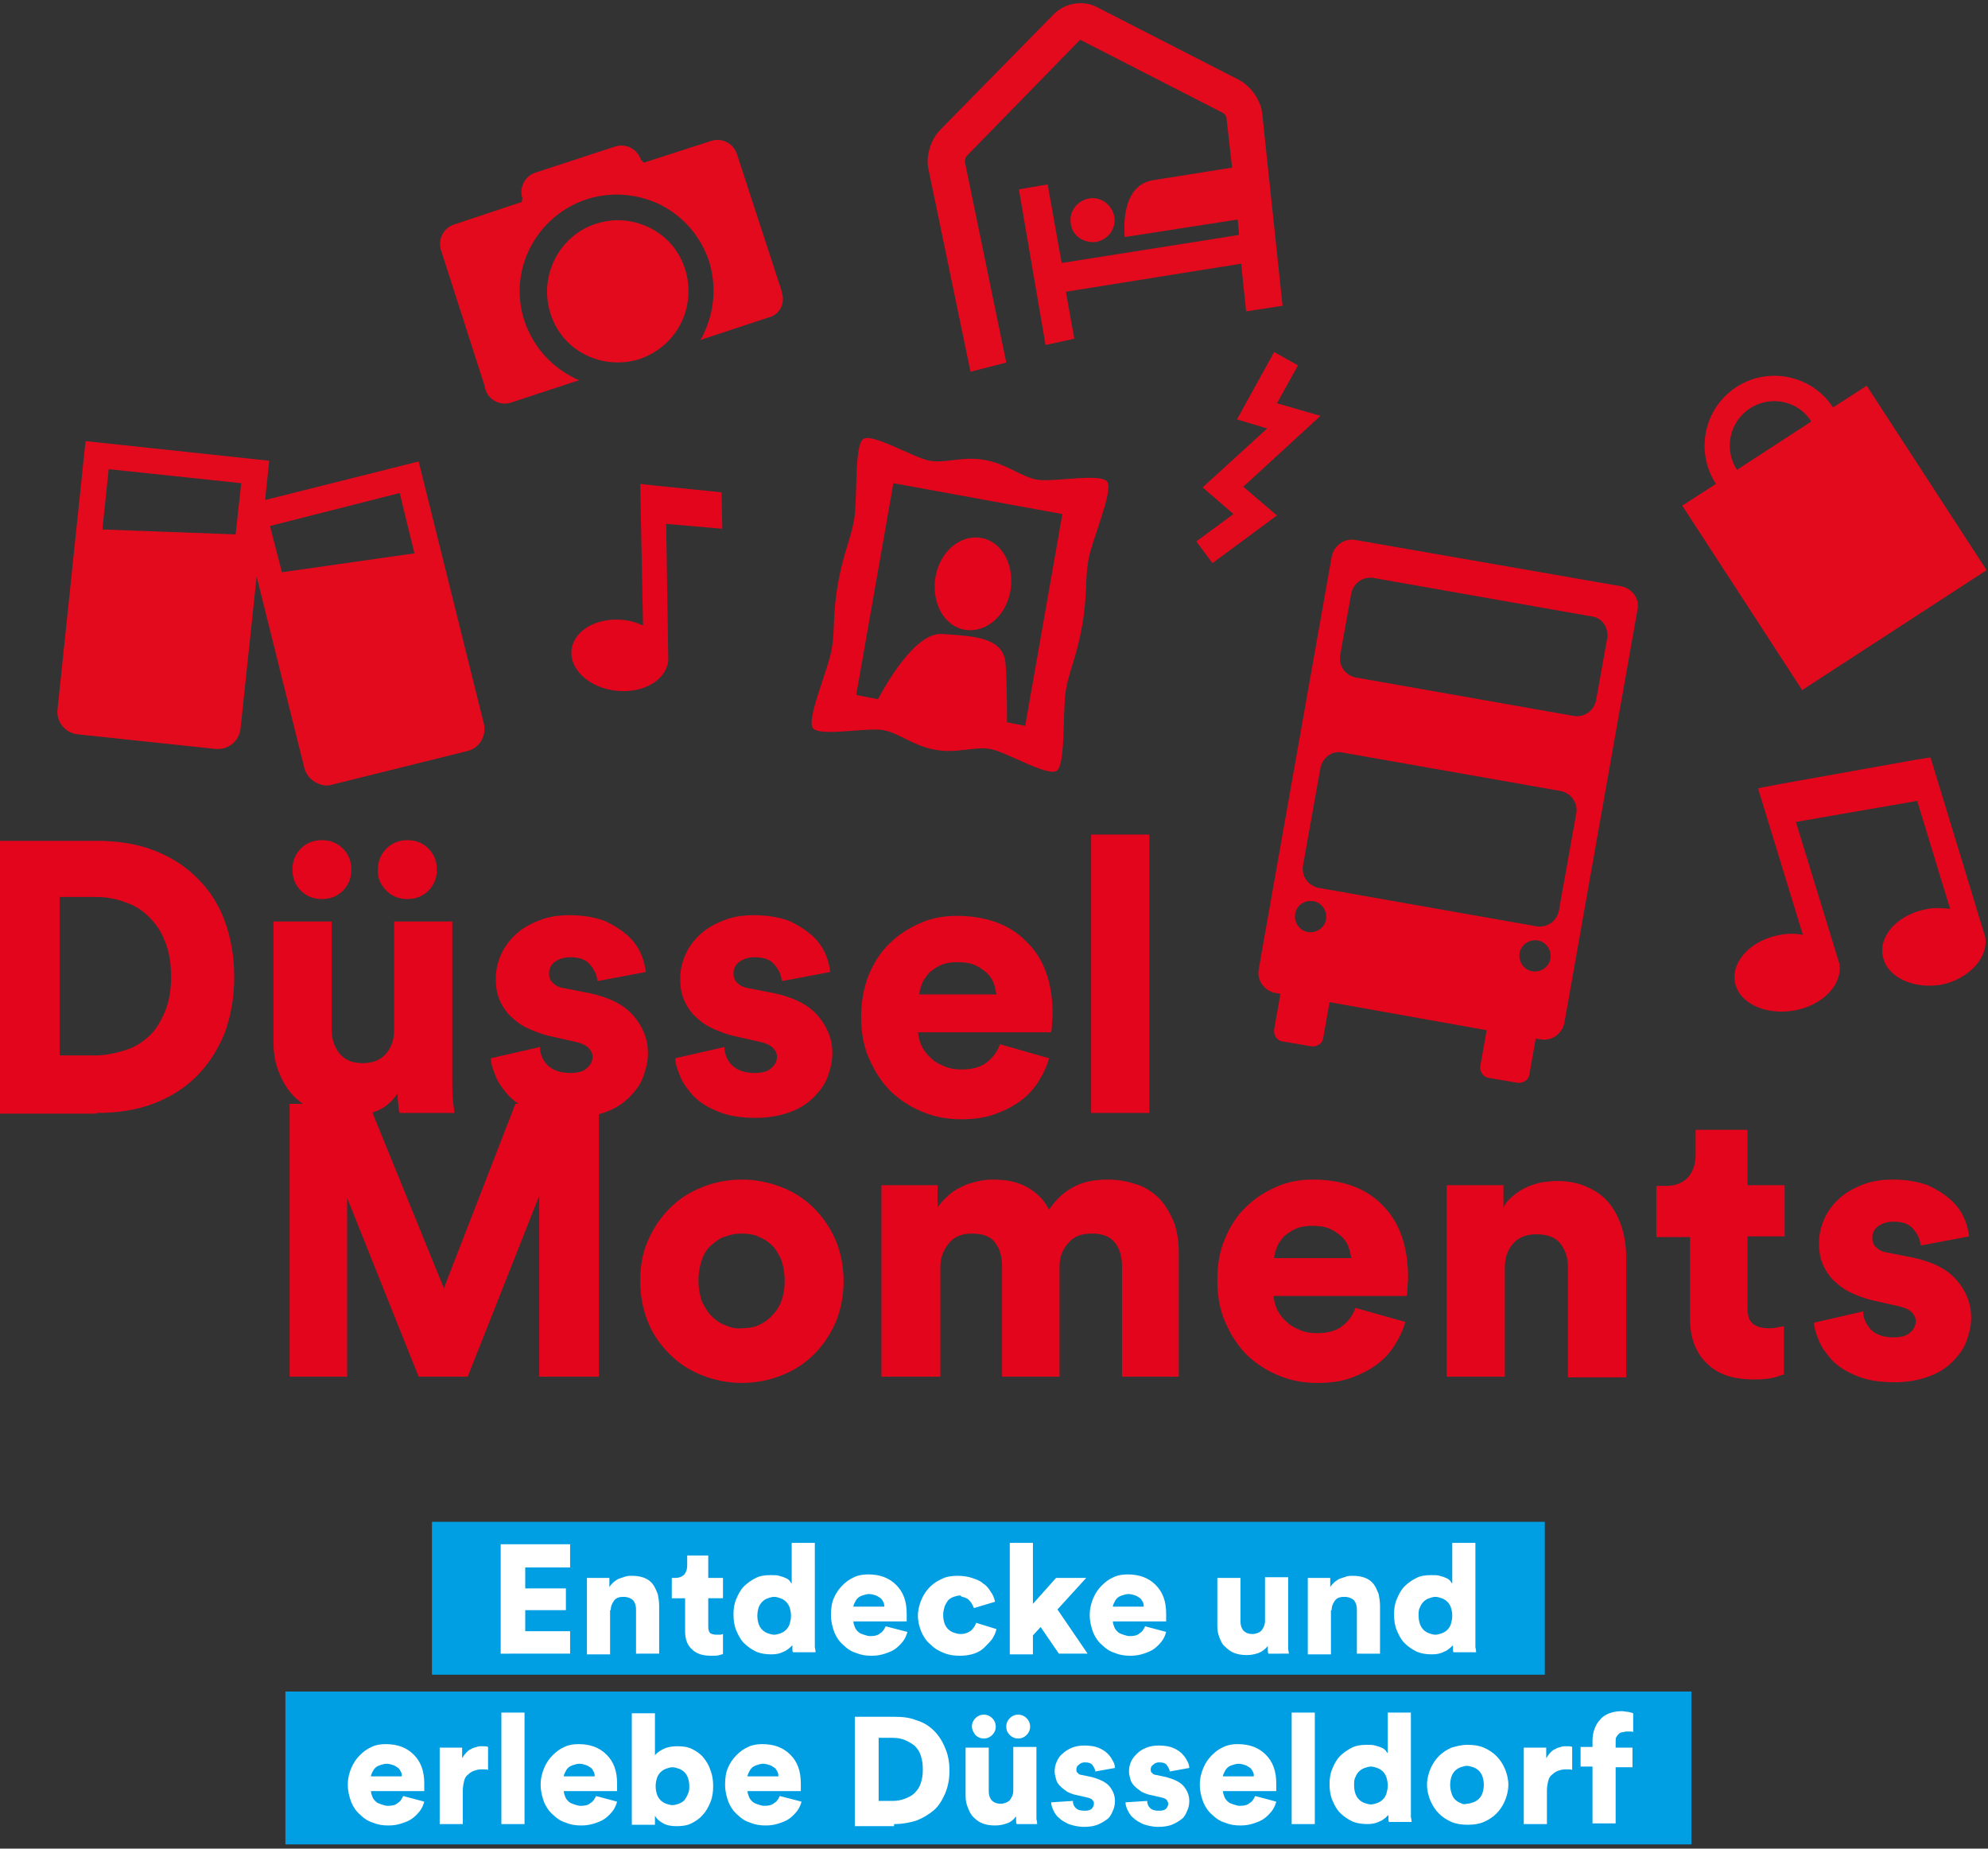 <?xml version="1.0" encoding="utf-8"?>
<!-- Generator: $$$/GeneralStr/196=Adobe Illustrator 27.6.0, SVG Export Plug-In . SVG Version: 6.00 Build 0)  -->
<svg version="1.1" id="Ebene_1" xmlns="http://www.w3.org/2000/svg" xmlns:xlink="http://www.w3.org/1999/xlink" x="0px" y="0px"
	 viewBox="0 0 283.5 263.6" style="enable-background:new 0 0 283.5 263.6;" xml:space="preserve">
<rect x="0" y="0" width="283.5" height="263.6" fill="#333333" stroke="none"/>
<style type="text/css">
	.st0{fill:#009FE3;}
	.st1{fill:#E3051B;}
	.st2{fill:#E30A1D;}
	.st3{fill:#FFFFFF;}
</style>
<g>
	<polygon class="st0" points="61.6,217 61.6,238.8 220.3,238.8 220.3,217 61.6,217 	"/>
	<polygon class="st0" points="40.7,241.2 40.7,263 241.2,263 241.2,241.2 40.7,241.2 	"/>
	<path class="st1" d="M8.5,150.5v-22.6h5c1.5,0,2.9,0.2,4.2,0.7c1.3,0.4,2.5,1.1,3.5,2.1s1.8,2.1,2.3,3.5c0.6,1.4,0.9,3.1,0.9,5.1
		c0,1.9-0.3,3.6-0.9,5c-0.6,1.4-1.3,2.6-2.3,3.5c-1,0.9-2.1,1.6-3.5,2c-1.3,0.4-2.7,0.7-4.2,0.7H8.5L8.5,150.5z M13.8,158.7
		c2.9,0,5.6-0.4,8-1.3c2.4-0.9,4.5-2.2,6.2-3.9c1.7-1.7,3-3.7,4-6.1c0.9-2.4,1.4-5.1,1.4-8.1s-0.5-5.7-1.4-8.1
		c-0.9-2.4-2.3-4.5-4-6.1c-1.7-1.7-3.8-3-6.2-3.9c-2.4-0.9-5.1-1.3-8-1.3H-0.2v38.9H13.8L13.8,158.7z M42.9,127
		c0.8,0.8,1.8,1.2,3,1.2c1.2,0,2.2-0.4,3-1.2c0.8-0.8,1.2-1.8,1.2-3c0-1.2-0.4-2.2-1.2-3c-0.8-0.8-1.8-1.2-3-1.2
		c-1.2,0-2.2,0.4-3,1.2c-0.8,0.8-1.2,1.8-1.2,3C41.7,125.2,42.1,126.2,42.9,127L42.9,127z M55.1,127c0.8,0.8,1.8,1.2,3,1.2
		c1.2,0,2.2-0.4,3-1.2c0.8-0.8,1.2-1.8,1.2-3c0-1.2-0.4-2.2-1.2-3c-0.8-0.8-1.8-1.2-3-1.2c-1.2,0-2.2,0.4-3,1.2
		c-0.8,0.8-1.2,1.8-1.2,3C53.8,125.2,54.3,126.2,55.1,127L55.1,127z M64.8,158.7c0-0.2-0.1-0.8-0.2-1.7c-0.1-0.9-0.1-2-0.1-3.2
		v-22.4h-8.3v15.5c0,1.4-0.4,2.5-1.2,3.4c-0.8,0.9-1.9,1.3-3.3,1.3c-1.5,0-2.6-0.5-3.3-1.4c-0.7-0.9-1.1-2-1.1-3.3v-15.5h-8.3v17.2
		c0,1.5,0.2,2.8,0.7,4.1c0.5,1.3,1.1,2.4,2,3.4c0.9,1,2,1.7,3.3,2.3c1.3,0.6,2.8,0.9,4.4,0.9c1.4,0,2.8-0.3,4.1-0.8
		c1.4-0.5,2.4-1.4,3.2-2.6c0,0.4,0,0.9,0.1,1.5c0,0.6,0.1,1,0.2,1.3H64.8L64.8,158.7z M70,150.9c0,0.8,0.3,1.6,0.7,2.6
		c0.4,1,1.1,1.9,1.9,2.8c0.9,0.9,2,1.6,3.5,2.2c1.4,0.6,3.2,0.9,5.4,0.9c1.8,0,3.4-0.3,4.8-0.8c1.4-0.5,2.5-1.2,3.4-2.1
		c0.9-0.9,1.6-1.8,2-2.9c0.4-1.1,0.7-2.2,0.7-3.4c0-2-0.7-3.8-2.1-5.4c-1.4-1.6-3.5-2.6-6.3-3.2l-3.6-0.7c-0.6-0.1-1.1-0.3-1.5-0.7
		c-0.4-0.3-0.6-0.8-0.6-1.4c0-0.7,0.3-1.3,0.9-1.7c0.6-0.4,1.3-0.6,2.1-0.6c1.3,0,2.2,0.3,2.8,1c0.6,0.7,1,1.4,1.1,2.4l6.9-1.3
		c-0.1-0.8-0.3-1.7-0.7-2.6c-0.4-0.9-1-1.8-1.9-2.6c-0.9-0.8-2-1.5-3.3-2.1c-1.4-0.5-3-0.8-5-0.8c-1.5,0-2.9,0.2-4.2,0.7
		c-1.3,0.5-2.4,1.1-3.3,1.9c-0.9,0.8-1.7,1.8-2.2,2.9c-0.5,1.1-0.8,2.3-0.8,3.5c0,1,0.1,1.9,0.4,2.7c0.3,0.9,0.8,1.7,1.4,2.4
		c0.7,0.7,1.5,1.4,2.5,1.9c1,0.5,2.3,1,3.7,1.3l3.1,0.7c1,0.2,1.7,0.5,2.1,0.9c0.4,0.4,0.6,0.8,0.6,1.3c0,0.6-0.3,1.2-0.8,1.6
		c-0.5,0.5-1.3,0.7-2.4,0.7c-1.4,0-2.5-0.4-3.2-1.1c-0.7-0.7-1.1-1.6-1.1-2.6L70,150.9L70,150.9z M96.3,150.9c0,0.8,0.3,1.6,0.7,2.6
		c0.4,1,1.1,1.9,1.9,2.8c0.9,0.9,2,1.6,3.5,2.2c1.4,0.6,3.2,0.9,5.4,0.9c1.8,0,3.4-0.3,4.8-0.8c1.4-0.5,2.5-1.2,3.4-2.1
		c0.9-0.9,1.6-1.8,2-2.9c0.4-1.1,0.7-2.2,0.7-3.4c0-2-0.7-3.8-2.1-5.4c-1.4-1.6-3.5-2.6-6.3-3.2l-3.6-0.7c-0.6-0.1-1.1-0.3-1.5-0.7
		c-0.4-0.3-0.6-0.8-0.6-1.4c0-0.7,0.3-1.3,0.9-1.7c0.6-0.4,1.3-0.6,2.1-0.6c1.3,0,2.2,0.3,2.8,1c0.6,0.7,1,1.4,1.1,2.4l6.9-1.3
		c-0.1-0.8-0.3-1.7-0.7-2.6c-0.4-0.9-1-1.8-1.9-2.6c-0.9-0.8-2-1.5-3.3-2.1c-1.4-0.5-3-0.8-5-0.8c-1.5,0-2.9,0.2-4.2,0.7
		c-1.3,0.5-2.4,1.1-3.3,1.9c-0.9,0.8-1.7,1.8-2.2,2.9c-0.5,1.1-0.8,2.3-0.8,3.5c0,1,0.1,1.9,0.4,2.7c0.3,0.9,0.8,1.7,1.4,2.4
		c0.7,0.7,1.5,1.4,2.5,1.9c1,0.5,2.3,1,3.7,1.3l3.1,0.7c1,0.2,1.7,0.5,2.1,0.9c0.4,0.4,0.6,0.8,0.6,1.3c0,0.6-0.3,1.2-0.8,1.6
		c-0.5,0.5-1.3,0.7-2.4,0.7c-1.4,0-2.5-0.4-3.2-1.1c-0.7-0.7-1.1-1.6-1.1-2.6L96.3,150.9L96.3,150.9z M131.1,141.8
		c0-0.5,0.2-1,0.4-1.6c0.2-0.5,0.6-1,1-1.5c0.5-0.4,1-0.8,1.7-1.1c0.7-0.3,1.4-0.4,2.3-0.4c1,0,1.8,0.1,2.5,0.4
		c0.7,0.3,1.2,0.7,1.7,1.1c0.4,0.4,0.8,0.9,1,1.5c0.2,0.5,0.3,1.1,0.4,1.6H131.1L131.1,141.8z M142.6,148.9c-0.4,1.1-1,1.9-1.9,2.6
		c-0.9,0.7-2.1,1-3.6,1c-0.8,0-1.6-0.1-2.3-0.4c-0.7-0.3-1.4-0.6-1.9-1.1c-0.6-0.5-1-1-1.4-1.7c-0.3-0.6-0.5-1.3-0.6-2.1h19
		c0-0.1,0.1-0.4,0.1-0.9c0-0.5,0.1-1.1,0.1-1.7c0-4.4-1.2-7.9-3.7-10.3c-2.4-2.5-5.8-3.7-10-3.7c-1.8,0-3.5,0.3-5.1,1
		c-1.6,0.7-3.1,1.6-4.4,2.9c-1.3,1.2-2.3,2.8-3,4.5s-1.1,3.8-1.1,6c0,2.3,0.4,4.4,1.2,6.1c0.8,1.8,1.8,3.3,3.1,4.6
		c1.3,1.2,2.8,2.2,4.6,2.9c1.7,0.7,3.5,1,5.4,1c1.7,0,3.3-0.2,4.7-0.7c1.4-0.5,2.6-1.1,3.7-1.9c1.1-0.8,1.9-1.7,2.6-2.8
		c0.7-1.1,1.2-2.2,1.5-3.3L142.6,148.9L142.6,148.9z M163.9,158.7v-39.7h-8.3v39.7H163.9L163.9,158.7z"/>
	<path class="st1" d="M85.4,196.3v-38.9H73.5l-10.2,26.3l-10.7-26.3H41.3v38.9h8.2v-25.5l10.2,25.5h7l10.2-25.8v25.8H85.4
		L85.4,196.3z M103.5,189c-0.8-0.3-1.4-0.7-2-1.3c-0.6-0.6-1-1.3-1.4-2.1c-0.3-0.9-0.5-1.9-0.5-3c0-1.1,0.2-2.1,0.5-3
		c0.3-0.9,0.8-1.6,1.4-2.1c0.6-0.5,1.2-1,2-1.2c0.8-0.3,1.5-0.4,2.3-0.4c0.8,0,1.6,0.1,2.3,0.4c0.7,0.3,1.4,0.7,1.9,1.2
		c0.6,0.5,1,1.3,1.4,2.1c0.3,0.9,0.5,1.9,0.5,3c0,1.2-0.2,2.2-0.5,3c-0.3,0.8-0.8,1.5-1.4,2.1c-0.6,0.6-1.2,1-1.9,1.3
		c-0.7,0.3-1.5,0.4-2.3,0.4C105,189.5,104.2,189.3,103.5,189L103.5,189z M100.1,169.3c-1.8,0.7-3.3,1.7-4.6,3
		c-1.3,1.3-2.3,2.8-3.1,4.6c-0.8,1.8-1.1,3.7-1.1,5.8c0,2.1,0.4,4.1,1.1,5.8c0.7,1.8,1.8,3.3,3.1,4.6c1.3,1.3,2.8,2.3,4.6,3
		c1.8,0.7,3.7,1.1,5.7,1.1c2,0,4-0.4,5.7-1.1c1.8-0.7,3.3-1.7,4.6-3c1.3-1.3,2.3-2.8,3.1-4.6c0.7-1.8,1.1-3.7,1.1-5.8
		c0-2.1-0.4-4.1-1.1-5.8c-0.8-1.8-1.8-3.3-3.1-4.6c-1.3-1.3-2.8-2.3-4.6-3c-1.8-0.7-3.7-1.1-5.7-1.1
		C103.7,168.2,101.8,168.6,100.1,169.3L100.1,169.3z M134.1,196.3v-15.7c0-1.2,0.4-2.3,1.2-3.3c0.8-1,1.9-1.4,3.3-1.4
		c1.5,0,2.7,0.4,3.3,1.3c0.7,0.9,1,2,1,3.3v15.8h8.2v-15.8c0-1.2,0.4-2.3,1.2-3.2c0.8-1,1.9-1.4,3.4-1.4c1.5,0,2.6,0.4,3.3,1.3
		c0.7,0.9,1,2,1,3.3v15.8h8.1v-17.7c0-1.9-0.3-3.5-0.9-4.8c-0.6-1.3-1.3-2.4-2.2-3.2c-0.9-0.8-2-1.5-3.2-1.8
		c-1.2-0.4-2.5-0.6-3.8-0.6c-1.9,0-3.5,0.3-4.8,1c-1.4,0.7-2.6,1.8-3.6,3.3c-0.7-1.4-1.7-2.4-3.1-3.2c-1.4-0.8-3-1.1-5-1.1
		c-0.7,0-1.5,0.1-2.3,0.3c-0.8,0.2-1.5,0.4-2.2,0.8c-0.7,0.3-1.4,0.8-1.9,1.3c-0.6,0.5-1,1-1.4,1.6V169h-8v27.3H134.1L134.1,196.3z
		 M181.7,179.4c0-0.5,0.2-1,0.4-1.6c0.2-0.5,0.6-1,1-1.5c0.5-0.4,1-0.8,1.7-1.1c0.7-0.3,1.4-0.4,2.3-0.4c1,0,1.8,0.1,2.5,0.4
		c0.7,0.3,1.2,0.7,1.7,1.1c0.4,0.4,0.8,0.9,1,1.5c0.2,0.5,0.3,1.1,0.4,1.6H181.7L181.7,179.4z M193.3,186.5c-0.4,1.1-1,1.9-1.9,2.6
		c-0.9,0.7-2.1,1-3.6,1c-0.8,0-1.6-0.1-2.3-0.4c-0.7-0.3-1.4-0.6-1.9-1.1c-0.6-0.5-1-1-1.4-1.7c-0.3-0.6-0.5-1.3-0.6-2.1h19
		c0-0.1,0.1-0.4,0.1-0.9c0-0.5,0.1-1.1,0.1-1.7c0-4.4-1.2-7.9-3.6-10.3c-2.4-2.5-5.8-3.7-10-3.7c-1.8,0-3.5,0.3-5.1,1
		c-1.6,0.7-3.1,1.6-4.4,2.9c-1.3,1.2-2.3,2.8-3,4.5c-0.8,1.8-1.1,3.8-1.1,6c0,2.3,0.4,4.4,1.2,6.1c0.8,1.8,1.8,3.3,3.1,4.6
		c1.3,1.2,2.8,2.2,4.6,2.9c1.7,0.7,3.5,1,5.4,1c1.7,0,3.3-0.2,4.7-0.7c1.4-0.5,2.6-1.1,3.7-1.9c1.1-0.8,1.9-1.7,2.6-2.8
		c0.7-1.1,1.2-2.2,1.5-3.3L193.3,186.5L193.3,186.5z M214.6,180.7c0-1.4,0.4-2.5,1.2-3.4c0.8-0.9,1.9-1.3,3.3-1.3
		c1.5,0,2.7,0.4,3.4,1.3c0.7,0.9,1.1,2,1.1,3.4v15.7h8.3v-17.1c0-1.5-0.2-2.9-0.6-4.2c-0.4-1.3-1-2.5-1.8-3.5
		c-0.8-1-1.9-1.8-3.1-2.3c-1.2-0.6-2.7-0.9-4.4-0.9c-0.7,0-1.4,0.1-2.2,0.2c-0.8,0.2-1.5,0.4-2.1,0.7c-0.7,0.3-1.3,0.7-1.9,1.2
		c-0.6,0.5-1.1,1-1.4,1.7V169h-8.1v27.3h8.3V180.7L214.6,180.7z M249.3,161.1h-7.5v3.5c0,1.3-0.3,2.3-1,3.2
		c-0.7,0.8-1.8,1.3-3.2,1.3h-1.4v7.3h4.8V188c0,2.7,0.8,4.9,2.4,6.4c1.6,1.6,3.8,2.3,6.7,2.3c1.3,0,2.3-0.1,3-0.3
		c0.7-0.2,1.1-0.4,1.3-0.4v-6.9c-0.3,0.1-0.6,0.1-1,0.2c-0.4,0.1-0.8,0.1-1.2,0.1c-0.9,0-1.6-0.2-2.2-0.6c-0.5-0.4-0.8-1.1-0.8-2.3
		v-10.2h5.3V169h-5.3V161.1L249.3,161.1z M258.7,188.6c0,0.8,0.3,1.6,0.7,2.6c0.4,1,1.1,1.9,1.9,2.8c0.9,0.9,2,1.6,3.5,2.2
		c1.4,0.6,3.2,0.9,5.4,0.9c1.8,0,3.4-0.3,4.8-0.8c1.4-0.5,2.5-1.2,3.4-2.1c0.9-0.9,1.6-1.8,2-2.9c0.4-1.1,0.7-2.2,0.7-3.4
		c0-2-0.7-3.8-2.1-5.4c-1.4-1.6-3.5-2.6-6.3-3.2l-3.6-0.7c-0.6-0.1-1.1-0.3-1.5-0.7c-0.4-0.3-0.6-0.8-0.6-1.4c0-0.7,0.3-1.3,0.9-1.7
		c0.6-0.4,1.3-0.6,2.1-0.6c1.3,0,2.2,0.3,2.8,1c0.6,0.7,1,1.4,1.1,2.4l6.9-1.3c-0.1-0.8-0.3-1.7-0.7-2.6c-0.4-0.9-1-1.8-1.9-2.6
		c-0.9-0.8-2-1.5-3.3-2.1c-1.4-0.5-3-0.8-5-0.8c-1.5,0-2.9,0.2-4.2,0.7c-1.3,0.5-2.4,1.1-3.3,1.9c-0.9,0.8-1.7,1.8-2.2,2.9
		c-0.5,1.1-0.8,2.3-0.8,3.5c0,1,0.1,1.9,0.4,2.7c0.3,0.9,0.8,1.7,1.4,2.4c0.7,0.7,1.5,1.4,2.5,1.9c1,0.5,2.3,1,3.7,1.3l3.1,0.7
		c1,0.2,1.7,0.5,2.1,0.9c0.4,0.4,0.6,0.8,0.6,1.3c0,0.6-0.3,1.2-0.8,1.6c-0.5,0.5-1.3,0.7-2.4,0.7c-1.4,0-2.5-0.4-3.2-1.1
		c-0.7-0.8-1.1-1.6-1.1-2.6L258.7,188.6L258.7,188.6z"/>
	<path class="st1" d="M103,75.4l-0.1-5.2l-9.9-1v0l-1.7-0.2l0.4,20.2c-0.8-0.4-1.8-0.7-2.8-0.8c-3.8-0.4-7.1,1.5-7.4,4.3
		c-0.3,2.8,2.6,5.4,6.4,5.8c3.8,0.4,7.1-1.5,7.4-4.3l-0.3-19.5L103,75.4L103,75.4z"/>
	<path class="st1" d="M283.1,133.6l-7.8-25.6l-1.9,0.3l-19,3.4l-3.7,0.7l6.4,20.9c-1-0.2-2.1-0.2-3.2,0c-4.1,0.7-7,3.7-6.5,6.7
		c0.5,3,4.3,4.8,8.4,4.1c4.1-0.7,7-3.7,6.5-6.7l-6.2-20.2l17.3-3l4.7,15.4c-1-0.1-2.1-0.2-3.2,0c-4.1,0.7-7,3.7-6.4,6.7
		c0.5,3,4.3,4.8,8.4,4.1C280.7,139.6,283.6,136.6,283.1,133.6L283.1,133.6z"/>
	<path class="st1" d="M231.2,83.6L193.3,77c-1.6-0.3-3.1,0.8-3.4,2.4l-10.4,58.8c-0.3,1.6,0.8,3.1,2.4,3.4l0.7,0.1l-0.9,5.1
		c-0.1,0.8,0.4,1.6,1.2,1.7l4.1,0.7c0.8,0.1,1.6-0.4,1.7-1.2l0.9-5.1l22.4,4l-0.9,5.1c-0.1,0.8,0.4,1.6,1.2,1.7l4.1,0.7
		c0.8,0.1,1.6-0.4,1.7-1.2l0.9-5.1l0.7,0.1c1.6,0.3,3.1-0.8,3.4-2.4l10.4-58.8C233.9,85.5,232.8,83.9,231.2,83.6L231.2,83.6z
		 M216.7,135.9c0.2-1.2,1.4-2,2.6-1.8c1.2,0.2,2,1.4,1.8,2.6c-0.2,1.2-1.4,2-2.6,1.8C217.3,138.3,216.5,137.1,216.7,135.9
		L216.7,135.9z M187.3,128.5c1.2,0.2,2,1.4,1.8,2.6c-0.2,1.2-1.4,2-2.6,1.8c-1.2-0.2-2-1.4-1.8-2.6
		C184.9,129.1,186,128.3,187.3,128.5L187.3,128.5z M191.4,107.3l31.2,5.5c1.4,0.3,2.4,1.6,2.2,3.1l-2.5,14c-0.3,1.4-1.6,2.4-3.1,2.2
		l-31.2-5.5c-1.4-0.3-2.4-1.6-2.2-3.1l2.5-14C188.6,108,190,107,191.4,107.3L191.4,107.3z M229.2,91l-1.6,8.9
		c-0.3,1.4-1.6,2.4-3.1,2.2l-31.2-5.5c-1.4-0.3-2.4-1.6-2.2-3.1l1.6-8.9c0.3-1.4,1.6-2.4,3.1-2.2l31.2,5.5
		C228.5,88.1,229.4,89.5,229.2,91L229.2,91z"/>
	<path class="st1" d="M157.9,68.7c-0.9-1.3-7.7,0.1-10-0.3c-2.3-0.4-4.2-2.2-7.4-2.8c-3.2-0.6-5.6,0.5-7.9,0.1
		c-2.3-0.4-8.2-4-9.5-3.1c-1.3,0.9-0.8,8.6-1.3,11.5c-0.5,2.9-1.5,4.6-2.3,9.1c-0.8,4.5-0.4,6.5-0.9,9.4c-0.5,2.9-3.6,9.9-2.7,11.2
		c0.9,1.3,7.7-0.1,10,0.3c2.3,0.4,4.2,2.2,7.4,2.8c3.2,0.6,5.6-0.5,7.9-0.1c2.3,0.4,8.2,4,9.5,3.1c1.3-0.9,0.8-8.6,1.3-11.5
		c0.5-2.9,1.5-4.6,2.3-9.1c0.8-4.5,0.4-6.5,0.9-9.4C155.7,77,158.8,70,157.9,68.7L157.9,68.7z M151.5,73.3l-5.3,30.2l-2.6-0.5
		c0-2.2,0-5.7-0.2-8.3c-0.2-3.9-4.7-4-9.1-4.3c-3.8-0.2-7.9,7.1-9.1,9.3l-3.1-0.6l5.3-30.2L151.5,73.3L151.5,73.3z M144.1,84.2
		c0.6-3.6-1.2-7-4.2-7.5c-3-0.5-5.9,2-6.5,5.6c-0.6,3.6,1.2,7,4.2,7.5C140.6,90.3,143.5,87.8,144.1,84.2L144.1,84.2z"/>
	<polygon class="st2" points="172.9,80.3 170.6,77.2 175.9,73.3 171.5,69.5 180.7,61.1 176.4,59.8 181.7,50.2 185.1,52.1 
		182.1,57.5 188.3,59.3 177.3,69.4 182.1,73.5 172.9,80.3 	"/>
	<path class="st2" d="M97.1,46.1c1.2-2.4,1.4-5.2,0.6-7.7c-0.8-2.6-2.6-4.7-5-5.9c-1.4-0.7-3-1.1-4.6-1.1c-1.1,0-2.1,0.2-3.1,0.5
		c-5.3,1.7-8.2,7.5-6.5,12.8c0.8,2.6,2.6,4.7,5,5.9c2.4,1.2,5.2,1.4,7.7,0.6C93.8,50.3,95.9,48.5,97.1,46.1L97.1,46.1z"/>
	<path class="st2" d="M111.5,41.7l-0.1-0.4v0l0,0L105.1,22c-0.5-1.6-2.2-2.4-3.7-1.9l-9.6,3.1l-0.4-0.4c-0.5-1.6-2.2-2.4-3.7-1.9
		l-11.3,3.7c-1.6,0.5-2.4,2.2-1.9,3.7l-0.1,0.5L64.8,32c-1.6,0.5-2.4,2.2-1.9,3.7L69.1,55l0,0h0l0.1,0.5c0.5,1.6,2.2,2.4,3.7,1.9
		l9.7-3.2c-0.3-0.1-0.6-0.2-0.9-0.4c-3.3-1.7-5.7-4.5-6.9-8c-2.4-7.2,1.6-15,8.9-17.4c3.5-1.1,7.2-0.8,10.5,0.8
		c3.3,1.7,5.7,4.5,6.9,8c1.1,3.5,0.8,7.2-0.8,10.5c-0.1,0.3-0.3,0.6-0.5,0.8l9.7-3.2C111.2,44.9,112,43.3,111.5,41.7L111.5,41.7z"/>
	<path class="st2" d="M177.7,44.4l5.2-0.8L180,16.2c-0.2-1.9-1.6-3.9-3.3-4.8L156.4,1c-1.9-1-4.5-0.6-6.1,1L134,18.6
		c-1.3,1.4-2,3.7-1.6,5.5l6,28.9l5.1-1.3l-5.9-28.6c0-0.2,0.1-0.7,0.2-0.8L154,5.7c0,0,0,0,0.1,0l20.3,10.4c0.2,0.1,0.5,0.5,0.5,0.7
		l0.8,7.1c-3.2,0.5-8.1,1.3-11.3,1.8c-4.9,0.8-4,8.1-4,8.1l16.1-2.5l0.2,2.2l-25.3,4l-2-11.2l-4.1,0.7l3.8,22.2l4.1-0.9l-1.2-6.7
		l25-4L177.7,44.4L177.7,44.4z"/>
	<path class="st2" d="M266.2,55l-4.8,3.1c0,0,0,0,0,0c-3-4.6-9.2-5.9-13.8-2.9c-4.6,3-5.9,9.2-2.9,13.8c0,0,0,0,0,0l-4.8,3.1
		l17.1,26.3l26.3-17.1L266.2,55L266.2,55z M247.7,67c-1.9-2.9-1.1-6.9,1.9-8.8c1.1-0.7,2.3-1,3.4-1c2.1,0,4.1,1,5.3,2.9c0,0,0,0,0,0
		L247.7,67C247.7,67,247.7,67,247.7,67L247.7,67z"/>
	<path class="st2" d="M156.3,34.5c1.7-0.3,2.9-1.9,2.6-3.6c-0.3-1.7-1.9-2.9-3.6-2.6c-1.7,0.3-2.9,1.9-2.6,3.6
		C152.9,33.6,154.5,34.7,156.3,34.5L156.3,34.5z"/>
	<path class="st2" d="M69,103.2l-9.3-37.4l-21.9,5.5l0.6-5.6l-26.2-2.8l-4,38.3c-0.2,1.7,1.1,3.3,2.8,3.5l19.8,2.1
		c0.1,0,0.2,0,0.3,0c1.6,0,3-1.2,3.2-2.9l2.3-21.7l6.8,27.3c0.2,0.8,0.7,1.5,1.5,2c0.5,0.3,1.1,0.5,1.6,0.5c0.3,0,0.5,0,0.8-0.1
		l19.3-4.8C68.4,106.7,69.4,104.9,69,103.2L69,103.2z M34.4,68.9l-0.8,7.3l-19-0.7l0.9-8.6L34.4,68.9L34.4,68.9z M57,70.3l2.1,8.6
		l-18.9,2.7l-1.7-6.6L57,70.3L57,70.3z"/>
	<path class="st3" d="M81.3,235.9v-3.3h-6.4v-3h5.8v-3.1h-5.8v-3h6.4v-3.3h-9.9v15.6H81.3L81.3,235.9z M87.1,229.6
		c0-0.6,0.2-1,0.5-1.4c0.3-0.4,0.8-0.5,1.3-0.5c0.6,0,1.1,0.2,1.4,0.5c0.3,0.4,0.4,0.8,0.4,1.3v6.3H94V229c0-0.6-0.1-1.2-0.2-1.7
		c-0.2-0.5-0.4-1-0.7-1.4c-0.3-0.4-0.7-0.7-1.2-0.9c-0.5-0.2-1.1-0.3-1.8-0.3c-0.3,0-0.6,0-0.9,0.1c-0.3,0.1-0.6,0.2-0.9,0.3
		c-0.3,0.1-0.5,0.3-0.8,0.5c-0.2,0.2-0.4,0.4-0.6,0.7V225h-3.2v10.9h3.3V229.6L87.1,229.6z M101,221.8h-3v1.4c0,0.5-0.1,0.9-0.4,1.3
		c-0.3,0.3-0.7,0.5-1.3,0.5h-0.5v2.9h1.9v4.7c0,1.1,0.3,2,1,2.6c0.6,0.6,1.5,0.9,2.7,0.9c0.5,0,0.9,0,1.2-0.1
		c0.3-0.1,0.5-0.1,0.5-0.2V233c-0.1,0-0.2,0.1-0.4,0.1c-0.2,0-0.3,0-0.5,0c-0.4,0-0.7-0.1-0.9-0.2c-0.2-0.2-0.3-0.5-0.3-0.9v-4.1
		h2.1V225H101V221.8L101,221.8z M116.2,220h-3.3v5.8c-0.1-0.1-0.2-0.2-0.3-0.4c-0.1-0.1-0.3-0.3-0.6-0.4c-0.2-0.1-0.5-0.2-0.9-0.3
		c-0.3-0.1-0.7-0.1-1.2-0.1c-0.8,0-1.5,0.1-2.1,0.4c-0.6,0.3-1.2,0.7-1.7,1.2c-0.5,0.5-0.8,1.1-1.1,1.8c-0.3,0.7-0.4,1.4-0.4,2.2
		c0,0.8,0.1,1.6,0.4,2.3c0.3,0.7,0.6,1.3,1.1,1.8c0.5,0.5,1.1,0.9,1.7,1.2c0.7,0.3,1.4,0.4,2.2,0.4c0.7,0,1.2-0.1,1.8-0.4
		c0.5-0.2,0.9-0.6,1.2-0.9c0,0.2,0,0.4,0,0.6c0,0.2,0,0.3,0.1,0.4h3.2c0-0.1,0-0.3-0.1-0.7c0-0.3,0-0.8,0-1.3V220L116.2,220z
		 M108.2,229.2c0.1-0.3,0.3-0.6,0.5-0.8c0.2-0.2,0.5-0.4,0.8-0.5c0.3-0.1,0.6-0.2,0.9-0.2c0.3,0,0.6,0.1,0.9,0.2
		c0.3,0.1,0.6,0.3,0.8,0.5c0.2,0.2,0.4,0.5,0.5,0.8c0.1,0.3,0.2,0.7,0.2,1.2c0,0.5-0.1,0.8-0.2,1.2c-0.1,0.3-0.3,0.6-0.5,0.8
		c-0.2,0.2-0.5,0.4-0.8,0.5c-0.3,0.1-0.6,0.2-0.9,0.2c-0.3,0-0.6-0.1-0.9-0.2c-0.3-0.1-0.6-0.3-0.8-0.5s-0.4-0.5-0.5-0.8
		c-0.1-0.3-0.2-0.7-0.2-1.2C108,229.9,108.1,229.5,108.2,229.2L108.2,229.2z M121.7,229.1c0-0.2,0.1-0.4,0.2-0.6
		c0.1-0.2,0.2-0.4,0.4-0.6c0.2-0.2,0.4-0.3,0.7-0.4c0.3-0.1,0.6-0.2,0.9-0.2c0.4,0,0.7,0.1,1,0.2c0.3,0.1,0.5,0.3,0.7,0.4
		c0.2,0.2,0.3,0.4,0.4,0.6c0.1,0.2,0.1,0.4,0.1,0.6H121.7L121.7,229.1z M126.3,231.9c-0.2,0.4-0.4,0.8-0.8,1
		c-0.3,0.3-0.8,0.4-1.4,0.4c-0.3,0-0.6-0.1-0.9-0.2c-0.3-0.1-0.6-0.2-0.8-0.4c-0.2-0.2-0.4-0.4-0.5-0.7c-0.1-0.3-0.2-0.5-0.2-0.8
		h7.6c0,0,0-0.1,0-0.4c0-0.2,0-0.4,0-0.7c0-1.8-0.5-3.1-1.5-4.1c-1-1-2.3-1.5-4-1.5c-0.7,0-1.4,0.1-2,0.4c-0.7,0.3-1.2,0.7-1.7,1.2
		c-0.5,0.5-0.9,1.1-1.2,1.8c-0.3,0.7-0.4,1.5-0.4,2.4c0,0.9,0.2,1.7,0.5,2.5c0.3,0.7,0.7,1.3,1.3,1.8c0.5,0.5,1.1,0.9,1.8,1.1
		c0.7,0.3,1.4,0.4,2.2,0.4c0.7,0,1.3-0.1,1.9-0.3c0.6-0.2,1.1-0.4,1.5-0.7c0.4-0.3,0.8-0.7,1.1-1.1c0.3-0.4,0.5-0.9,0.6-1.3
		L126.3,231.9L126.3,231.9z M137.6,227.8c0.2,0.1,0.5,0.2,0.6,0.4c0.2,0.2,0.3,0.3,0.4,0.5c0.1,0.2,0.2,0.4,0.3,0.6l3-0.9
		c-0.1-0.5-0.3-1-0.6-1.4c-0.3-0.5-0.6-0.9-1.1-1.2c-0.4-0.4-1-0.6-1.6-0.8c-0.6-0.2-1.3-0.3-2-0.3c-0.8,0-1.6,0.1-2.2,0.4
		c-0.7,0.3-1.3,0.7-1.8,1.2c-0.5,0.5-0.9,1.1-1.2,1.8c-0.3,0.7-0.5,1.5-0.5,2.3c0,0.8,0.2,1.6,0.5,2.3c0.3,0.7,0.7,1.3,1.3,1.8
		c0.5,0.5,1.1,0.9,1.9,1.2c0.7,0.3,1.5,0.4,2.3,0.4c0.7,0,1.4-0.1,2-0.3c0.6-0.2,1.1-0.5,1.5-0.9c0.4-0.4,0.8-0.8,1.1-1.2
		c0.3-0.5,0.5-0.9,0.6-1.4l-2.9-0.9c-0.1,0.4-0.4,0.8-0.7,1.1c-0.4,0.3-0.9,0.5-1.5,0.5c-0.4,0-0.7-0.1-1-0.2
		c-0.3-0.1-0.6-0.3-0.8-0.5c-0.2-0.2-0.4-0.5-0.5-0.8c-0.1-0.3-0.2-0.7-0.2-1.2s0.1-0.8,0.2-1.2c0.1-0.3,0.3-0.6,0.5-0.9
		c0.2-0.2,0.5-0.4,0.8-0.5s0.6-0.2,1-0.2C137,227.7,137.3,227.7,137.6,227.8L137.6,227.8z M154.9,225h-4.3l-3.3,3.7V220H144v15.9
		h3.3v-2.7l1.1-1.2l2.6,3.8h4.1l-4.3-6.3L154.9,225L154.9,225z M158.7,229.1c0-0.2,0.1-0.4,0.2-0.6c0.1-0.2,0.2-0.4,0.4-0.6
		c0.2-0.2,0.4-0.3,0.7-0.4c0.3-0.1,0.6-0.2,0.9-0.2c0.4,0,0.7,0.1,1,0.2c0.3,0.1,0.5,0.3,0.7,0.4c0.2,0.2,0.3,0.4,0.4,0.6
		c0.1,0.2,0.1,0.4,0.1,0.6H158.7L158.7,229.1z M163.3,231.9c-0.2,0.4-0.4,0.8-0.8,1c-0.3,0.3-0.8,0.4-1.4,0.4
		c-0.3,0-0.6-0.1-0.9-0.2c-0.3-0.1-0.6-0.2-0.8-0.4c-0.2-0.2-0.4-0.4-0.5-0.7c-0.1-0.3-0.2-0.5-0.2-0.8h7.6c0,0,0-0.1,0-0.4
		c0-0.2,0-0.4,0-0.7c0-1.8-0.5-3.1-1.5-4.1c-1-1-2.3-1.5-4-1.5c-0.7,0-1.4,0.1-2,0.4c-0.7,0.3-1.2,0.7-1.7,1.2
		c-0.5,0.5-0.9,1.1-1.2,1.8c-0.3,0.7-0.5,1.5-0.5,2.4c0,0.9,0.2,1.7,0.5,2.5c0.3,0.7,0.7,1.3,1.3,1.8c0.5,0.5,1.1,0.9,1.8,1.1
		c0.7,0.3,1.4,0.4,2.2,0.4c0.7,0,1.3-0.1,1.9-0.3c0.6-0.2,1.1-0.4,1.5-0.7c0.4-0.3,0.8-0.7,1.1-1.1c0.3-0.4,0.5-0.9,0.6-1.3
		L163.3,231.9L163.3,231.9z M183.8,235.9c0-0.1,0-0.3-0.1-0.7c0-0.4,0-0.8,0-1.3v-9h-3.3v6.2c0,0.6-0.2,1-0.5,1.4
		c-0.3,0.3-0.8,0.5-1.3,0.5c-0.6,0-1-0.2-1.3-0.5c-0.3-0.4-0.4-0.8-0.4-1.3V225h-3.3v6.9c0,0.6,0.1,1.1,0.3,1.6
		c0.2,0.5,0.4,1,0.8,1.3c0.4,0.4,0.8,0.7,1.3,0.9c0.5,0.2,1.1,0.3,1.8,0.3c0.6,0,1.1-0.1,1.7-0.3c0.5-0.2,1-0.6,1.3-1
		c0,0.1,0,0.3,0,0.6c0,0.2,0,0.4,0.1,0.5H183.8L183.8,235.9z M189.9,229.6c0-0.6,0.2-1,0.5-1.4c0.3-0.4,0.8-0.5,1.3-0.5
		c0.6,0,1.1,0.2,1.4,0.5c0.3,0.4,0.4,0.8,0.4,1.3v6.3h3.3V229c0-0.6-0.1-1.2-0.2-1.7c-0.2-0.5-0.4-1-0.7-1.4
		c-0.3-0.4-0.7-0.7-1.2-0.9c-0.5-0.2-1.1-0.3-1.8-0.3c-0.3,0-0.6,0-0.9,0.1c-0.3,0.1-0.6,0.2-0.9,0.3c-0.3,0.1-0.5,0.3-0.8,0.5
		c-0.2,0.2-0.4,0.4-0.6,0.7V225h-3.2v10.9h3.3V229.6L189.9,229.6z M210.4,220h-3.3v5.8c-0.1-0.1-0.2-0.2-0.3-0.4
		c-0.1-0.1-0.3-0.3-0.6-0.4c-0.2-0.1-0.5-0.2-0.9-0.3c-0.3-0.1-0.7-0.1-1.2-0.1c-0.8,0-1.5,0.1-2.1,0.4c-0.6,0.3-1.2,0.7-1.7,1.2
		c-0.5,0.5-0.8,1.1-1.1,1.8c-0.3,0.7-0.4,1.4-0.4,2.2c0,0.8,0.1,1.6,0.4,2.3c0.3,0.7,0.6,1.3,1.1,1.8c0.5,0.5,1.1,0.9,1.7,1.2
		c0.7,0.3,1.4,0.4,2.2,0.4c0.7,0,1.2-0.1,1.8-0.4c0.5-0.2,0.9-0.6,1.2-0.9c0,0.2,0,0.4,0,0.6s0,0.3,0.1,0.4h3.2c0-0.1,0-0.3-0.1-0.7
		c0-0.3,0-0.8,0-1.3V220L210.4,220z M202.5,229.2c0.1-0.3,0.3-0.6,0.5-0.8c0.2-0.2,0.5-0.4,0.8-0.5c0.3-0.1,0.6-0.2,0.9-0.2
		c0.3,0,0.6,0.1,0.9,0.2c0.3,0.1,0.6,0.3,0.8,0.5c0.2,0.2,0.4,0.5,0.5,0.8c0.1,0.3,0.2,0.7,0.2,1.2c0,0.5-0.1,0.8-0.2,1.2
		c-0.1,0.3-0.3,0.6-0.5,0.8s-0.5,0.4-0.8,0.5c-0.3,0.1-0.6,0.2-0.9,0.2c-0.3,0-0.6-0.1-0.9-0.2c-0.3-0.1-0.6-0.3-0.8-0.5
		s-0.4-0.5-0.5-0.8c-0.1-0.3-0.2-0.7-0.2-1.2C202.3,229.9,202.3,229.5,202.5,229.2L202.5,229.2z"/>
	<path class="st3" d="M52.9,253.3c0-0.2,0.1-0.4,0.2-0.6c0.1-0.2,0.2-0.4,0.4-0.6c0.2-0.2,0.4-0.3,0.7-0.4c0.3-0.1,0.6-0.2,0.9-0.2
		c0.4,0,0.7,0.1,1,0.2c0.3,0.1,0.5,0.3,0.7,0.4c0.2,0.2,0.3,0.4,0.4,0.6c0.1,0.2,0.1,0.4,0.1,0.6H52.9L52.9,253.3z M57.5,256.1
		c-0.2,0.4-0.4,0.8-0.8,1c-0.3,0.3-0.8,0.4-1.4,0.4c-0.3,0-0.6-0.1-0.9-0.2c-0.3-0.1-0.6-0.2-0.8-0.4c-0.2-0.2-0.4-0.4-0.5-0.7
		c-0.1-0.3-0.2-0.5-0.2-0.8h7.6c0,0,0-0.2,0-0.4c0-0.2,0-0.4,0-0.7c0-1.8-0.5-3.1-1.5-4.1c-1-1-2.3-1.5-4-1.5c-0.7,0-1.4,0.1-2,0.4
		c-0.7,0.3-1.2,0.7-1.7,1.2c-0.5,0.5-0.9,1.1-1.2,1.8c-0.3,0.7-0.5,1.5-0.5,2.4c0,0.9,0.2,1.7,0.5,2.5c0.3,0.7,0.7,1.3,1.3,1.8
		c0.5,0.5,1.1,0.9,1.8,1.1c0.7,0.3,1.4,0.4,2.2,0.4c0.7,0,1.3-0.1,1.9-0.3c0.6-0.2,1.1-0.4,1.5-0.7c0.4-0.3,0.8-0.7,1.1-1.1
		c0.3-0.4,0.5-0.9,0.6-1.3L57.5,256.1L57.5,256.1z M69.6,249.1c-0.2-0.1-0.5-0.1-0.9-0.1c-0.2,0-0.5,0-0.7,0.1
		c-0.3,0.1-0.5,0.1-0.8,0.3c-0.3,0.1-0.5,0.3-0.7,0.5c-0.2,0.2-0.4,0.5-0.6,0.8v-1.5h-3.2v10.9H66v-4.8c0-0.5,0.1-1,0.2-1.4
		c0.1-0.4,0.3-0.7,0.6-0.9c0.2-0.2,0.5-0.4,0.8-0.5c0.3-0.1,0.6-0.2,1-0.2c0.2,0,0.3,0,0.5,0c0.2,0,0.4,0,0.5,0.1V249.1L69.6,249.1z
		 M74.8,260.1v-15.9h-3.3v15.9H74.8L74.8,260.1z M80.4,253.3c0-0.2,0.1-0.4,0.2-0.6c0.1-0.2,0.2-0.4,0.4-0.6
		c0.2-0.2,0.4-0.3,0.7-0.4c0.3-0.1,0.6-0.2,0.9-0.2c0.4,0,0.7,0.1,1,0.2c0.3,0.1,0.5,0.3,0.7,0.4c0.2,0.2,0.3,0.4,0.4,0.6
		c0.1,0.2,0.1,0.4,0.1,0.6H80.4L80.4,253.3z M85,256.1c-0.2,0.4-0.4,0.8-0.8,1c-0.3,0.3-0.8,0.4-1.4,0.4c-0.3,0-0.6-0.1-0.9-0.2
		c-0.3-0.1-0.6-0.2-0.8-0.4c-0.2-0.2-0.4-0.4-0.5-0.7c-0.1-0.3-0.2-0.5-0.2-0.8h7.6c0,0,0-0.2,0-0.4c0-0.2,0-0.4,0-0.7
		c0-1.8-0.5-3.1-1.5-4.1c-1-1-2.3-1.5-4-1.5c-0.7,0-1.4,0.1-2,0.4c-0.7,0.3-1.2,0.7-1.7,1.2c-0.5,0.5-0.9,1.1-1.2,1.8
		c-0.3,0.7-0.5,1.5-0.5,2.4c0,0.9,0.2,1.7,0.5,2.5c0.3,0.7,0.7,1.3,1.3,1.8c0.5,0.5,1.1,0.9,1.8,1.1c0.7,0.3,1.4,0.4,2.2,0.4
		c0.7,0,1.3-0.1,1.9-0.3c0.6-0.2,1.1-0.4,1.5-0.7c0.4-0.3,0.8-0.7,1.1-1.1c0.3-0.4,0.5-0.9,0.6-1.3L85,256.1L85,256.1z M93.4,260.1
		v-1.2c0.2,0.4,0.6,0.8,1.2,1.1c0.5,0.3,1.2,0.4,1.9,0.4c0.8,0,1.5-0.1,2.1-0.4c0.6-0.3,1.2-0.7,1.6-1.2c0.5-0.5,0.8-1.1,1.1-1.8
		c0.3-0.7,0.4-1.5,0.4-2.3c0-0.8-0.1-1.6-0.4-2.3c-0.2-0.7-0.6-1.3-1-1.8c-0.4-0.5-1-0.9-1.6-1.2c-0.6-0.3-1.3-0.4-2.1-0.4
		c-0.7,0-1.4,0.1-2,0.4c-0.6,0.3-1,0.6-1.2,0.9v-6h-3.3v15.9H93.4L93.4,260.1z M98.1,255.8c-0.1,0.3-0.3,0.6-0.5,0.9
		c-0.2,0.2-0.5,0.4-0.8,0.5c-0.3,0.1-0.6,0.2-0.9,0.2c-0.3,0-0.6-0.1-0.9-0.2c-0.3-0.1-0.6-0.3-0.8-0.5c-0.2-0.2-0.4-0.5-0.5-0.8
		c-0.1-0.3-0.2-0.7-0.2-1.2c0-0.5,0.1-0.9,0.2-1.2c0.1-0.3,0.3-0.6,0.5-0.8c0.2-0.2,0.5-0.4,0.8-0.5c0.3-0.1,0.6-0.2,0.9-0.2
		c0.3,0,0.6,0.1,0.9,0.2c0.3,0.1,0.6,0.3,0.8,0.5c0.2,0.2,0.4,0.5,0.5,0.8c0.1,0.3,0.2,0.7,0.2,1.2C98.3,255,98.3,255.4,98.1,255.8
		L98.1,255.8z M106.6,253.3c0-0.2,0.1-0.4,0.2-0.6c0.1-0.2,0.2-0.4,0.4-0.6c0.2-0.2,0.4-0.3,0.7-0.4c0.3-0.1,0.6-0.2,0.9-0.2
		c0.4,0,0.7,0.1,1,0.2c0.3,0.1,0.5,0.3,0.7,0.4c0.2,0.2,0.3,0.4,0.4,0.6c0.1,0.2,0.1,0.4,0.1,0.6H106.6L106.6,253.3z M111.2,256.1
		c-0.2,0.4-0.4,0.8-0.8,1c-0.3,0.3-0.8,0.4-1.4,0.4c-0.3,0-0.6-0.1-0.9-0.2c-0.3-0.1-0.6-0.2-0.8-0.4s-0.4-0.4-0.5-0.7
		c-0.1-0.3-0.2-0.5-0.2-0.8h7.6c0,0,0-0.2,0-0.4c0-0.2,0-0.4,0-0.7c0-1.8-0.5-3.1-1.5-4.1c-1-1-2.3-1.5-4-1.5c-0.7,0-1.4,0.1-2,0.4
		c-0.7,0.3-1.2,0.7-1.7,1.2c-0.5,0.5-0.9,1.1-1.2,1.8c-0.3,0.7-0.4,1.5-0.4,2.4c0,0.9,0.2,1.7,0.5,2.5c0.3,0.7,0.7,1.3,1.3,1.8
		c0.5,0.5,1.1,0.9,1.8,1.1c0.7,0.3,1.4,0.4,2.2,0.4c0.7,0,1.3-0.1,1.9-0.3c0.6-0.2,1.1-0.4,1.5-0.7c0.4-0.3,0.8-0.7,1.1-1.1
		c0.3-0.4,0.5-0.9,0.6-1.3L111.2,256.1L111.2,256.1z M125.3,256.8v-9h2c0.6,0,1.2,0.1,1.7,0.3c0.5,0.2,1,0.5,1.4,0.8
		c0.4,0.4,0.7,0.8,0.9,1.4c0.2,0.6,0.3,1.2,0.3,2s-0.1,1.4-0.3,2c-0.2,0.6-0.5,1-0.9,1.4c-0.4,0.4-0.9,0.6-1.4,0.8
		c-0.5,0.2-1.1,0.3-1.7,0.3H125.3L125.3,256.8z M127.5,260.1c1.2,0,2.2-0.2,3.2-0.5c1-0.4,1.8-0.9,2.5-1.5s1.2-1.5,1.6-2.4
		c0.4-1,0.6-2,0.6-3.2c0-1.2-0.2-2.3-0.6-3.2c-0.4-1-0.9-1.8-1.6-2.5c-0.7-0.7-1.5-1.2-2.5-1.5c-1-0.4-2-0.5-3.2-0.5h-5.6v15.6
		H127.5L127.5,260.1z M139.1,247.4c0.3,0.3,0.7,0.5,1.2,0.5c0.5,0,0.9-0.2,1.2-0.5c0.3-0.3,0.5-0.7,0.5-1.2c0-0.5-0.2-0.9-0.5-1.2
		c-0.3-0.3-0.7-0.5-1.2-0.5c-0.5,0-0.9,0.2-1.2,0.5c-0.3,0.3-0.5,0.7-0.5,1.2C138.6,246.6,138.8,247,139.1,247.4L139.1,247.4z
		 M144,247.4c0.3,0.3,0.7,0.5,1.2,0.5c0.5,0,0.9-0.2,1.2-0.5c0.3-0.3,0.5-0.7,0.5-1.2c0-0.5-0.2-0.9-0.5-1.2
		c-0.3-0.3-0.7-0.5-1.2-0.5c-0.5,0-0.9,0.2-1.2,0.5c-0.3,0.3-0.5,0.7-0.5,1.2C143.5,246.6,143.6,247,144,247.4L144,247.4z
		 M147.9,260.1c0-0.1,0-0.3-0.1-0.7c0-0.4,0-0.8,0-1.3v-9h-3.3v6.2c0,0.6-0.2,1-0.5,1.4c-0.3,0.3-0.8,0.5-1.3,0.5
		c-0.6,0-1-0.2-1.3-0.5c-0.3-0.4-0.4-0.8-0.4-1.3v-6.2h-3.3v6.9c0,0.6,0.1,1.1,0.3,1.6c0.2,0.5,0.4,1,0.8,1.4
		c0.4,0.4,0.8,0.7,1.3,0.9c0.5,0.2,1.1,0.3,1.8,0.3c0.6,0,1.1-0.1,1.7-0.3s1-0.6,1.3-1c0,0.1,0,0.3,0,0.6c0,0.2,0,0.4,0.1,0.5H147.9
		L147.9,260.1z M149.9,257c0,0.3,0.1,0.7,0.3,1.1c0.2,0.4,0.4,0.8,0.8,1.1c0.4,0.4,0.8,0.6,1.4,0.9c0.6,0.2,1.3,0.4,2.2,0.4
		c0.7,0,1.4-0.1,1.9-0.3c0.5-0.2,1-0.5,1.4-0.8c0.4-0.3,0.6-0.7,0.8-1.2c0.2-0.4,0.3-0.9,0.3-1.4c0-0.8-0.3-1.5-0.8-2.1
		c-0.5-0.6-1.4-1-2.5-1.3l-1.4-0.3c-0.2,0-0.5-0.1-0.6-0.3c-0.2-0.1-0.2-0.3-0.2-0.5c0-0.3,0.1-0.5,0.4-0.7c0.2-0.2,0.5-0.3,0.8-0.3
		c0.5,0,0.9,0.1,1.1,0.4c0.2,0.3,0.4,0.6,0.4,0.9l2.8-0.5c0-0.3-0.1-0.7-0.3-1c-0.2-0.4-0.4-0.7-0.8-1.1c-0.3-0.3-0.8-0.6-1.3-0.8
		c-0.5-0.2-1.2-0.3-2-0.3c-0.6,0-1.2,0.1-1.7,0.3c-0.5,0.2-1,0.5-1.3,0.8c-0.4,0.3-0.7,0.7-0.9,1.2c-0.2,0.4-0.3,0.9-0.3,1.4
		c0,0.4,0.1,0.7,0.2,1.1c0.1,0.4,0.3,0.7,0.6,1c0.3,0.3,0.6,0.5,1,0.8c0.4,0.2,0.9,0.4,1.5,0.5l1.3,0.3c0.4,0.1,0.7,0.2,0.8,0.4
		c0.2,0.2,0.2,0.3,0.2,0.5c0,0.2-0.1,0.5-0.3,0.7c-0.2,0.2-0.5,0.3-1,0.3c-0.6,0-1-0.1-1.3-0.4c-0.3-0.3-0.4-0.6-0.4-1L149.9,257
		L149.9,257z M160.5,257c0,0.3,0.1,0.7,0.3,1.1c0.2,0.4,0.4,0.8,0.8,1.1c0.4,0.4,0.8,0.6,1.4,0.9c0.6,0.2,1.3,0.4,2.2,0.4
		c0.7,0,1.4-0.1,1.9-0.3c0.5-0.2,1-0.5,1.4-0.8c0.4-0.3,0.6-0.7,0.8-1.2c0.2-0.4,0.3-0.9,0.3-1.4c0-0.8-0.3-1.5-0.8-2.1
		c-0.5-0.6-1.4-1-2.5-1.3l-1.4-0.3c-0.2,0-0.5-0.1-0.6-0.3c-0.2-0.1-0.2-0.3-0.2-0.5c0-0.3,0.1-0.5,0.4-0.7c0.2-0.2,0.5-0.3,0.8-0.3
		c0.5,0,0.9,0.1,1.1,0.4c0.2,0.3,0.4,0.6,0.4,0.9l2.8-0.5c0-0.3-0.1-0.7-0.3-1c-0.2-0.4-0.4-0.7-0.8-1.1c-0.3-0.3-0.8-0.6-1.3-0.8
		c-0.5-0.2-1.2-0.3-2-0.3c-0.6,0-1.2,0.1-1.7,0.3c-0.5,0.2-1,0.5-1.3,0.8s-0.7,0.7-0.9,1.2c-0.2,0.4-0.3,0.9-0.3,1.4
		c0,0.4,0.1,0.7,0.2,1.1s0.3,0.7,0.6,1c0.3,0.3,0.6,0.5,1,0.8c0.4,0.2,0.9,0.4,1.5,0.5l1.3,0.3c0.4,0.1,0.7,0.2,0.8,0.4
		s0.2,0.3,0.2,0.5c0,0.2-0.1,0.5-0.3,0.7c-0.2,0.2-0.5,0.3-1,0.3c-0.6,0-1-0.1-1.3-0.4c-0.3-0.3-0.4-0.6-0.4-1L160.5,257L160.5,257z
		 M174.4,253.3c0-0.2,0.1-0.4,0.2-0.6c0.1-0.2,0.2-0.4,0.4-0.6c0.2-0.2,0.4-0.3,0.7-0.4c0.3-0.1,0.6-0.2,0.9-0.2
		c0.4,0,0.7,0.1,1,0.2c0.3,0.1,0.5,0.3,0.7,0.4c0.2,0.2,0.3,0.4,0.4,0.6c0.1,0.2,0.1,0.4,0.1,0.6H174.4L174.4,253.3z M179,256.1
		c-0.2,0.4-0.4,0.8-0.8,1c-0.3,0.3-0.8,0.4-1.4,0.4c-0.3,0-0.6-0.1-0.9-0.2c-0.3-0.1-0.6-0.2-0.8-0.4c-0.2-0.2-0.4-0.4-0.5-0.7
		c-0.1-0.3-0.2-0.5-0.2-0.8h7.6c0,0,0-0.2,0-0.4c0-0.2,0-0.4,0-0.7c0-1.8-0.5-3.1-1.5-4.1c-1-1-2.3-1.5-4-1.5c-0.7,0-1.4,0.1-2,0.4
		c-0.7,0.3-1.2,0.7-1.7,1.2c-0.5,0.5-0.9,1.1-1.2,1.8c-0.3,0.7-0.5,1.5-0.5,2.4c0,0.9,0.2,1.7,0.5,2.5c0.3,0.7,0.7,1.3,1.3,1.8
		c0.5,0.5,1.1,0.9,1.8,1.1c0.7,0.3,1.4,0.4,2.2,0.4c0.7,0,1.3-0.1,1.9-0.3c0.6-0.2,1.1-0.4,1.5-0.7c0.4-0.3,0.8-0.7,1.1-1.1
		c0.3-0.4,0.5-0.9,0.6-1.3L179,256.1L179,256.1z M187.5,260.1v-15.9h-3.3v15.9H187.5L187.5,260.1z M201.2,244.2h-3.3v5.8
		c-0.1-0.1-0.2-0.2-0.3-0.4c-0.1-0.1-0.3-0.3-0.6-0.4c-0.2-0.1-0.5-0.2-0.9-0.3c-0.3-0.1-0.7-0.1-1.2-0.1c-0.8,0-1.5,0.1-2.1,0.4
		c-0.6,0.3-1.2,0.7-1.7,1.2c-0.5,0.5-0.8,1.1-1.1,1.8c-0.3,0.7-0.4,1.4-0.4,2.2c0,0.8,0.1,1.6,0.4,2.3c0.3,0.7,0.6,1.3,1.1,1.8
		c0.5,0.5,1.1,0.9,1.7,1.2c0.7,0.3,1.4,0.4,2.2,0.4c0.7,0,1.2-0.1,1.8-0.4c0.5-0.2,0.9-0.6,1.2-0.9c0,0.2,0,0.4,0,0.6
		c0,0.2,0,0.3,0.1,0.4h3.2c0-0.1,0-0.3-0.1-0.7c0-0.3,0-0.8,0-1.3V244.2L201.2,244.2z M193.3,253.4c0.1-0.3,0.3-0.6,0.5-0.8
		c0.2-0.2,0.5-0.4,0.8-0.5c0.3-0.1,0.6-0.2,0.9-0.2c0.3,0,0.6,0.1,0.9,0.2c0.3,0.1,0.6,0.3,0.8,0.5c0.2,0.2,0.4,0.5,0.5,0.8
		c0.1,0.3,0.2,0.7,0.2,1.2c0,0.5-0.1,0.8-0.2,1.2c-0.1,0.3-0.3,0.6-0.5,0.8c-0.2,0.2-0.5,0.4-0.8,0.5c-0.3,0.1-0.6,0.2-0.9,0.2
		c-0.3,0-0.6-0.1-0.9-0.2c-0.3-0.1-0.6-0.3-0.8-0.5c-0.2-0.2-0.4-0.5-0.5-0.8c-0.1-0.3-0.2-0.7-0.2-1.2
		C193.1,254.1,193.1,253.7,193.3,253.4L193.3,253.4z M208.3,257.1c-0.3-0.1-0.6-0.3-0.8-0.5c-0.2-0.2-0.4-0.5-0.5-0.9
		c-0.1-0.3-0.2-0.7-0.2-1.2c0-0.5,0.1-0.9,0.2-1.2c0.1-0.3,0.3-0.6,0.5-0.8c0.2-0.2,0.5-0.4,0.8-0.5c0.3-0.1,0.6-0.2,0.9-0.2
		c0.3,0,0.6,0.1,0.9,0.2c0.3,0.1,0.6,0.3,0.8,0.5c0.2,0.2,0.4,0.5,0.5,0.8c0.1,0.3,0.2,0.7,0.2,1.2c0,0.5-0.1,0.9-0.2,1.2
		c-0.1,0.3-0.3,0.6-0.5,0.8c-0.2,0.2-0.5,0.4-0.8,0.5c-0.3,0.1-0.6,0.2-0.9,0.2C208.9,257.3,208.6,257.3,208.3,257.1L208.3,257.1z
		 M207,249.2c-0.7,0.3-1.3,0.7-1.8,1.2c-0.5,0.5-0.9,1.1-1.2,1.8c-0.3,0.7-0.5,1.5-0.5,2.3c0,0.8,0.2,1.6,0.5,2.3
		c0.3,0.7,0.7,1.3,1.2,1.8c0.5,0.5,1.1,0.9,1.8,1.2c0.7,0.3,1.5,0.4,2.3,0.4c0.8,0,1.6-0.1,2.3-0.4c0.7-0.3,1.3-0.7,1.8-1.2
		c0.5-0.5,0.9-1.1,1.2-1.8c0.3-0.7,0.5-1.5,0.5-2.3c0-0.8-0.2-1.6-0.5-2.3c-0.3-0.7-0.7-1.3-1.2-1.8c-0.5-0.5-1.1-0.9-1.8-1.2
		c-0.7-0.3-1.5-0.4-2.3-0.4C208.4,248.8,207.7,249,207,249.2L207,249.2z M224.2,249.1c-0.2-0.1-0.5-0.1-0.9-0.1
		c-0.2,0-0.5,0-0.7,0.1c-0.3,0.1-0.5,0.1-0.8,0.3c-0.3,0.1-0.5,0.3-0.7,0.5c-0.2,0.2-0.4,0.5-0.6,0.8v-1.5h-3.2v10.9h3.3v-4.8
		c0-0.5,0.1-1,0.2-1.4c0.1-0.4,0.3-0.7,0.6-0.9c0.2-0.2,0.5-0.4,0.8-0.5c0.3-0.1,0.6-0.2,1-0.2c0.2,0,0.3,0,0.5,0
		c0.2,0,0.4,0,0.5,0.1V249.1L224.2,249.1z M232.8,252v-2.8h-2.4v-0.8c0-0.3,0-0.6,0.1-0.7c0.1-0.2,0.2-0.3,0.4-0.5
		c0.1-0.1,0.3-0.2,0.5-0.2c0.2,0,0.3-0.1,0.5-0.1c0.3,0,0.5,0,0.6,0c0.2,0,0.3,0,0.4,0.1v-2.7c-0.2-0.1-0.4-0.1-0.7-0.2
		c-0.3,0-0.6-0.1-0.9-0.1c-0.7,0-1.2,0.1-1.8,0.3c-0.5,0.2-1,0.5-1.3,0.9c-0.4,0.4-0.6,0.8-0.8,1.3c-0.2,0.5-0.3,1.1-0.3,1.7v0.9
		h-1.7v2.8h1.7v8.1h3.3V252H232.8L232.8,252z"/>
</g>
</svg>
